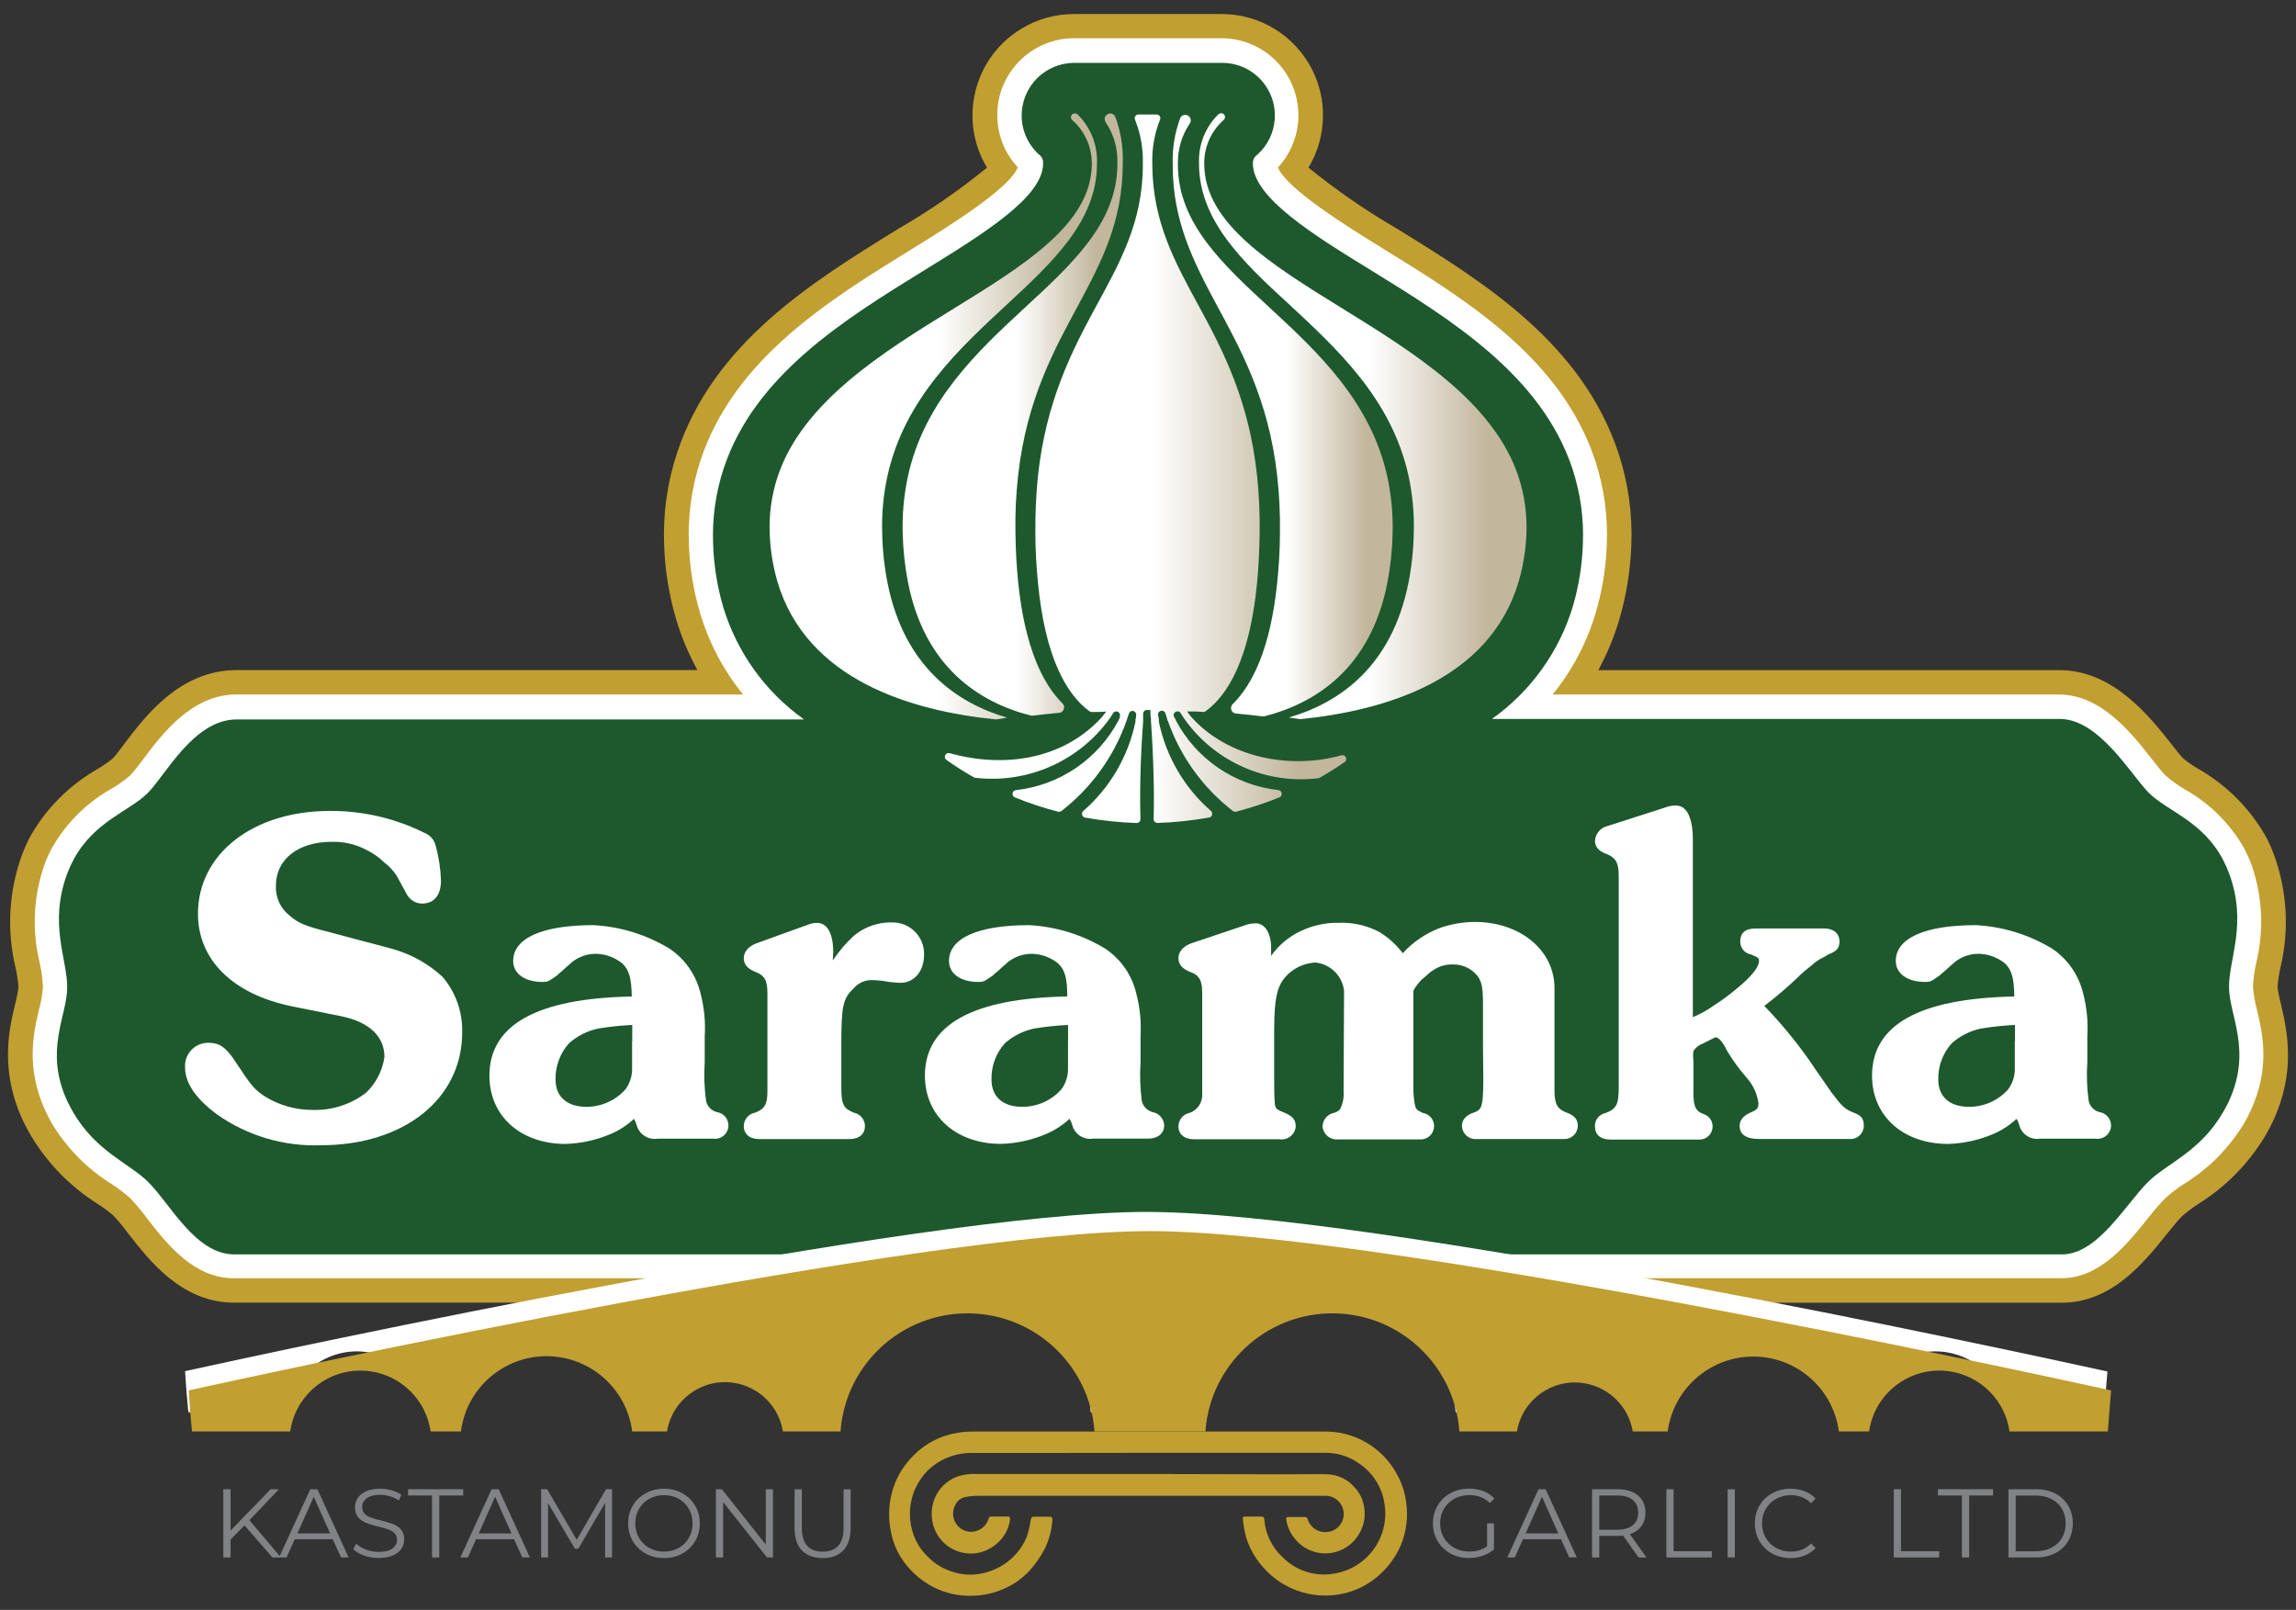 <svg width="435" height="305" xmlns="http://www.w3.org/2000/svg" xml:space="preserve" version="1.1">
 <rect width="100%" height="100%" fill="#333333" stroke="none"/>
 <defs>
  <linearGradient y2="0.5" x2="0.999" y1="0.5" x1="0" id="SVGID_1_">
   <stop stop-color="#FFFFFF" offset="0.52"/>
   <stop stop-color="#C2B69C" offset="0.88"/>
  </linearGradient>
  <linearGradient y2="0.5" x2="0.998" y1="0.5" x1="-0.002" id="SVGID_2_">
   <stop stop-color="#FFFFFF" offset="0.52"/>
   <stop stop-color="#C2B69C" offset="0.88"/>
  </linearGradient>
  <linearGradient y2="0.5" x2="1" y1="0.5" x1="0" id="SVGID_3_">
   <stop stop-color="#FFFFFF" offset="0.52"/>
   <stop stop-color="#C2B69C" offset="0.88"/>
  </linearGradient>
  <linearGradient y2="0.5" x2="1" y1="0.5" x1="0" id="SVGID_4_">
   <stop stop-color="#FFFFFF" offset="0.52"/>
   <stop stop-color="#C2B69C" offset="0.88"/>
  </linearGradient>
  <linearGradient y2="0.5" x2="1" y1="0.5" x1="-0" id="SVGID_5_">
   <stop stop-color="#FFFFFF" offset="0.52"/>
   <stop stop-color="#C2B69C" offset="0.88"/>
  </linearGradient>
 </defs>
 <g>
  <title>Layer 1</title>
  <g id="svg_1">
   <line id="svg_2" fill="none" y2="122.543" x2="217.405" y1="122.543" x1="217.625" class="st0"/>
   <path id="svg_3" fill="#06A64F" d="m219.195,122.583l-3.36,0" class="st1"/>
   <path id="svg_4" fill="#06A64F" d="m217.645,122.523l-0.26,0" class="st1"/>
   <path id="svg_5" fill="#C19F31" d="m44.365,246.793c-9.89,0 -16,-7.88 -20.06,-13.09c-0.87,-1.18 -1.8,-2.3 -2.79,-3.38c-0.92,-0.79 -1.9,-1.52 -2.92,-2.18c-5.19,-3.25 -9.54,-7.67 -12.7,-12.92c-0.61,-1.05 -1.11,-1.98 -1.55,-2.93c-4.43,-9.56 -2.64,-17.2 -1.46,-22.15c0.28,-1.04 0.48,-2.1 0.61,-3.17c-0.09,-1.21 -0.27,-2.41 -0.54,-3.6c-1.69,-7 -1.3,-14.35 1.11,-21.14c0.46,-1.27 1,-2.5 1.62,-3.69c3.05,-5.4 7.52,-9.87 12.92,-12.92c0.98,-0.59 1.92,-1.25 2.81,-1.98c0.39,-0.39 1.33,-1.64 2.01,-2.55c3.99,-5.3 10.63,-14.14 21.38,-14.14l87.33,0c-1.69,-3.06 -3.04,-6.3 -4.04,-9.65c-1.34,-4.56 -2.11,-9.28 -2.27,-14.03c-0.23,-5.89 0.58,-11.77 2.42,-17.37c6.9,-20.93 25.55,-32.43 41.99,-42.58c5.89,-3.4 11.49,-7.26 16.76,-11.56c-5.46,-9.09 -2.53,-20.88 6.56,-26.35c2.99,-1.8 6.4,-2.75 9.89,-2.75l28.02,0c10.6,0 19.2,8.6 19.19,19.2c0,3.48 -0.95,6.9 -2.75,9.89c5.27,4.29 10.87,8.15 16.74,11.56c16.47,10.15 35.07,21.65 42.01,42.58c1.83,5.6 2.65,11.48 2.42,17.37c-0.17,4.76 -0.93,9.48 -2.27,14.05c-0.98,3.35 -2.32,6.59 -3.99,9.65l87.38,0c10.17,0 17.09,8.8 21.25,14.07c0.76,0.98 1.7,2.18 2.14,2.62c0.88,0.72 1.82,1.38 2.81,1.96c5.4,3.06 9.86,7.52 12.92,12.92c0.62,1.19 1.16,2.43 1.62,3.69c2.41,6.79 2.79,14.13 1.11,21.14c-0.27,1.18 -0.45,2.39 -0.54,3.6c0.13,1.06 0.33,2.11 0.61,3.14c1.18,5.08 2.97,12.72 -1.46,22.28c-0.44,0.96 -0.94,1.85 -1.55,2.93c-3.16,5.22 -7.51,9.62 -12.7,12.83c-1.02,0.67 -1.99,1.4 -2.92,2.2c-0.74,0.72 -1.85,2.09 -2.92,3.41c-4.43,5.54 -10.52,13.05 -19.94,13.05l-346.26,-0.01z" class="st2"/>
   <path id="svg_6" fill="#FFFFFF" d="m44.315,242.173c-7.64,0 -12.72,-6.53 -16.43,-11.32c-0.99,-1.35 -2.06,-2.63 -3.21,-3.84c-1.1,-0.98 -2.27,-1.88 -3.51,-2.68c-4.59,-2.85 -8.45,-6.75 -11.26,-11.37c-0.49,-0.83 -0.93,-1.68 -1.33,-2.55c-3.69,-8.12 -2.27,-14.56 -1.16,-19.25c0.38,-1.38 0.62,-2.8 0.72,-4.23c-0.08,-1.49 -0.27,-2.97 -0.59,-4.43c-1.54,-6.19 -1.23,-12.7 0.89,-18.72c0.39,-1.06 0.85,-2.09 1.38,-3.08c2.64,-4.68 6.5,-8.55 11.17,-11.2c1.31,-0.74 2.55,-1.62 3.69,-2.6c0.87,-0.97 1.68,-1.99 2.44,-3.05c3.69,-4.89 9.23,-12.28 17.68,-12.28l95.99,0c-3.74,-4.6 -6.53,-9.9 -8.2,-15.6c-1.23,-4.2 -1.93,-8.54 -2.07,-12.92c-0.22,-5.34 0.52,-10.68 2.18,-15.76c6.37,-19.33 24.26,-30.36 40.04,-40.09c6.59,-4.08 18.46,-11.39 20.1,-15.49c-5.47,-5.89 -5.14,-15.11 0.76,-20.58c2.7,-2.51 6.25,-3.9 9.93,-3.89l27.89,0c8.05,0 14.58,6.54 14.58,14.59c0,3.67 -1.38,7.2 -3.87,9.89c1.64,4.1 13.49,11.43 20.06,15.47c15.8,9.75 33.69,20.78 40.06,40.11c1.66,5.08 2.4,10.42 2.18,15.76c-0.14,4.38 -0.83,8.72 -2.07,12.92c-1.66,5.7 -4.45,11 -8.2,15.6l95.99,0c7.94,0 13.77,7.38 17.61,12.31c0.98,1.22 1.85,2.38 2.51,3.01c1.11,0.98 2.31,1.85 3.58,2.6c4.73,2.63 8.65,6.51 11.33,11.2c0.52,1 0.99,2.03 1.38,3.08c2.12,6.02 2.42,12.53 0.89,18.72c-0.32,1.46 -0.52,2.94 -0.59,4.43c0.1,1.43 0.34,2.85 0.72,4.23c1.11,4.69 2.6,11.08 -1.16,19.25c-0.4,0.87 -0.84,1.72 -1.33,2.55c-2.83,4.63 -6.72,8.53 -11.35,11.37c-1.24,0.8 -2.41,1.69 -3.51,2.68c-1.16,1.21 -2.26,2.49 -3.29,3.82c-4.08,5.06 -9.14,11.33 -16.35,11.33l-346.27,0.01z" class="st3"/>
   <path id="svg_7" fill="#1D592D" d="m422.305,186.943c0,-5.39 3.53,-12.02 0,-21.54c-0.33,-0.87 -0.71,-1.71 -1.14,-2.53c-3.88,-7.38 -10.65,-9.23 -14.08,-12.7c-3.43,-3.47 -9.4,-13.97 -16.87,-13.97l-107.55,0c7.38,-5.24 12.8,-12.81 15.38,-21.49c1.1,-3.83 1.72,-7.78 1.85,-11.76c0.19,-4.77 -0.48,-9.54 -1.96,-14.08c-5.85,-17.72 -22.98,-28.3 -38.1,-37.62c-11.08,-6.79 -22.37,-13.81 -22.46,-20.19l0,-0.2c0,-0.62 0.31,-1.21 0.83,-1.55c4.11,-3.66 4.47,-9.97 0.8,-14.07c-1.91,-2.14 -4.65,-3.36 -7.52,-3.33l-27.97,0c-5.51,0.01 -9.96,4.48 -9.95,9.99c0,2.79 1.18,5.45 3.23,7.33c0.52,0.34 0.83,0.93 0.83,1.55l0,0.2c0,6.39 -11.46,13.4 -22.46,20.19c-15.12,9.32 -32.28,19.9 -38.1,37.71c-1.49,4.56 -2.15,9.35 -1.96,14.14c0.13,3.98 0.75,7.93 1.85,11.76c2.57,8.69 7.99,16.27 15.38,21.52l-107.51,0c-8.12,0 -13.42,10.54 -16.87,13.97c-3.45,3.43 -10.21,5.37 -14.08,12.7c-0.43,0.82 -0.81,1.66 -1.14,2.53c-3.53,9.52 0,16.15 0,21.54s-4.43,11.96 0,21.54c0.37,0.78 0.76,1.48 1.14,2.16c4.3,7.38 10.56,9.64 14.08,13.07c4.26,4.15 9.03,13.84 16.43,13.84l346.27,0c6.85,0 12.16,-9.69 16.43,-13.84c3.53,-3.43 9.78,-5.67 14.08,-13.07c0.39,-0.68 0.78,-1.38 1.14,-2.16c4.43,-9.68 0,-16.25 0,-21.64z" class="st4"/>
   <g id="svg_8">
    <path id="svg_9" fill="url(#SVGID_1_)" d="m225.865,136.013l-0.35,-0.42c-0.24,-0.3 -0.41,-0.54 -0.61,-0.81c1,0 2.09,0 3.06,0.11c0.17,0.01 0.33,-0.05 0.46,-0.15c4.23,-3.1 8.36,-9.93 9.75,-24.4c0.28,-2.88 0.42,-6.04 0.48,-9.34c0.05,-3.6 -0.11,-7.2 -0.48,-10.78c-1.51,-14.31 -6.46,-23.79 -10.96,-32.08c-4.5,-8.29 -8.84,-15.97 -8.9,-26.93l0,-0.33c-0.08,-2.8 0.42,-5.59 1.46,-8.2c0.16,-0.35 0.01,-0.77 -0.34,-0.93c-0.1,-0.05 -0.21,-0.07 -0.32,-0.06l-3.4,0c-0.39,-0.02 -0.71,0.29 -0.73,0.67c0,0.11 0.02,0.22 0.06,0.32c1.04,2.6 1.54,5.39 1.48,8.2l0,0.33c0,10.96 -4.45,18.68 -8.92,26.93c-4.47,8.25 -9.43,17.81 -10.96,32.08c-0.36,3.58 -0.52,7.18 -0.48,10.78c0,3.3 0.2,6.46 0.48,9.34c1.38,14.47 5.54,21.3 9.75,24.4c0.13,0.1 0.29,0.15 0.46,0.15c0.89,0 1.85,0 2.73,-0.09l-0.61,0.79l-0.35,0.42c-7.38,7.99 -18.57,9.51 -28.69,6.68c-0.38,-0.11 -0.78,0.1 -0.9,0.48c-0.09,0.29 0.02,0.61 0.27,0.79c1.67,1.19 3.4,2.29 5.19,3.3c0.09,0.06 0.19,0.09 0.3,0.09c9.83,1.15 19.51,-3.09 25.34,-11.08l0.3,-0.42l0.44,-0.72c0.12,-0.21 0.33,-0.34 0.57,-0.35l0,0c0.41,-0.01 0.75,0.31 0.76,0.71c0,0.11 -0.02,0.22 -0.06,0.32l0,0.18l-0.22,0.46c-3.88,7.37 -11.16,12.32 -19.44,13.24c-0.4,0.04 -0.69,0.39 -0.65,0.78c0.02,0.27 0.2,0.5 0.45,0.6c2.66,1.08 5.38,1.98 8.16,2.7c0.21,0.05 0.43,0.02 0.61,-0.09c5.67,-4.38 9.96,-10.3 12.35,-17.06l0.15,-0.46c0.13,-0.35 0.22,-0.66 0.33,-0.98c0.09,-0.29 0.35,-0.49 0.65,-0.5l0,0c0.4,0 0.72,0.31 0.73,0.71c0,0.04 0,0.08 -0.01,0.12c0,0.24 0,0.48 -0.13,0.76l0,0.46c-1.36,6.55 -4.82,12.49 -9.86,16.89c-0.31,0.25 -0.37,0.7 -0.12,1.01c0.11,0.14 0.26,0.23 0.43,0.26c3.23,0.58 6.49,0.92 9.76,1.03c0.41,0 0.74,-0.33 0.74,-0.74c0,-0.01 0,-0.01 0,-0.02c-0.17,-4.8 0,-11.85 0.5,-18.46l0,-0.46c0,-0.39 0,-0.72 0,-1.07c0.02,-0.37 0.33,-0.67 0.7,-0.66l0.68,0c0,0.55 0,1.09 0.11,1.72l0,0.46c0.46,6.53 0.66,13.59 0.5,18.46c-0.01,0.41 0.31,0.75 0.72,0.76c0.01,0 0.02,0 0.04,0c3.27,-0.11 6.53,-0.46 9.75,-1.03c0.39,-0.07 0.65,-0.45 0.58,-0.84c-0.03,-0.17 -0.13,-0.33 -0.26,-0.43c-5.04,-4.4 -8.49,-10.34 -9.84,-16.89l0,-0.46c0,-0.28 -0.11,-0.52 -0.15,-0.76c-0.07,-0.39 0.19,-0.77 0.58,-0.84c0.05,-0.01 0.11,-0.01 0.16,-0.01l0,0c0.3,0.01 0.57,0.21 0.66,0.5c0.09,0.33 0.2,0.65 0.31,1c0.11,0.35 0,0.28 0.17,0.46c2.37,6.76 6.66,12.68 12.33,17.06c0.18,0.11 0.4,0.14 0.61,0.09c2.77,-0.72 5.5,-1.62 8.16,-2.7c0.37,-0.15 0.55,-0.57 0.4,-0.93c-0.1,-0.25 -0.32,-0.42 -0.59,-0.45c-8.28,-0.91 -15.56,-5.87 -19.44,-13.24c0,-0.18 -0.15,-0.28 -0.22,-0.46l-0.11,-0.2c-0.16,-0.36 0,-0.79 0.36,-0.95c0.11,-0.05 0.22,-0.07 0.34,-0.06l0,0c0.24,0 0.46,0.14 0.57,0.35c0.15,0.22 0.28,0.46 0.46,0.72l0.28,0.42c5.77,8.09 15.5,12.38 25.36,11.17c0.1,-0.02 0.19,-0.06 0.28,-0.11c1.59,-0.91 3.14,-1.89 4.65,-2.93c0.34,-0.21 0.43,-0.66 0.22,-0.99c-0.18,-0.28 -0.52,-0.4 -0.83,-0.3c-9.79,2.72 -21.4,0.41 -28.25,-7.09z" class="st5"/>
    <path id="svg_10" fill="url(#SVGID_2_)" d="m190.795,135.963c-9.52,-2.79 -19.44,-9.6 -22.63,-25.45c-0.62,-3.13 -0.96,-6.3 -1.02,-9.49c-0.12,-3.68 0.22,-7.37 1.02,-10.96c3.23,-14.51 13.57,-24 22.63,-32.4c8.75,-8.09 16.95,-15.8 17.04,-26.47l0,-0.3c0.12,-3.46 -1.22,-6.81 -3.69,-9.23c-0.13,-0.11 -0.29,-0.17 -0.46,-0.18l0,0c-0.4,-0.03 -0.74,0.26 -0.78,0.66c-0.02,0.24 0.08,0.47 0.26,0.62c2.33,2.06 3.68,5.03 3.69,8.14l0,0.33c-0.15,11.19 -12.79,18.99 -26.19,27.25c-13.4,8.25 -28.69,17.7 -33.36,31.9c-1.12,3.43 -1.62,7.03 -1.48,10.63c0.11,3.13 0.6,6.23 1.48,9.23c5.54,18.59 25.36,24.44 41.33,26.05l0.18,0l1.98,-0.33z" class="st6"/>
    <path id="svg_11" fill="url(#SVGID_3_)" d="m230.535,57.823c4.52,8.4 9.8,17.83 11.44,32.28c0.41,3.62 0.58,7.27 0.52,10.91c0,3.34 -0.22,6.52 -0.52,9.43c-1.27,12.35 -4.65,19.2 -8.38,22.91c-0.44,0.38 -0.49,1.05 -0.11,1.48c0.19,0.22 0.46,0.35 0.75,0.36c1.7,0.15 3.32,0.33 4.91,0.52c0.13,0.03 0.26,0.03 0.39,0c9.65,-2.46 20.14,-9.01 23.33,-25.36c0.58,-3.04 0.91,-6.13 0.98,-9.23c0.1,-3.59 -0.23,-7.18 -0.98,-10.69c-3.08,-14.27 -13.2,-23.72 -22.15,-31.99s-17.46,-16.02 -17.55,-27.1l0,-0.33c-0.05,-2.71 0.74,-5.37 2.25,-7.62c0.33,-0.47 0.21,-1.11 -0.26,-1.44c-0.18,-0.13 -0.41,-0.19 -0.63,-0.19l0,0c-0.41,0 -0.77,0.25 -0.92,0.63c-1.03,2.76 -1.51,5.69 -1.42,8.64l0,0.31c-0.01,10.62 4,18.36 8.35,26.48z" class="st7"/>
    <path id="svg_12" fill="url(#SVGID_4_)" d="m211.705,31.203c-0.09,11.08 -8.6,18.83 -17.55,27.1c-8.95,8.27 -19.07,17.72 -22.15,31.99c-0.75,3.51 -1.08,7.1 -0.98,10.69c0.07,3.1 0.4,6.19 0.98,9.23c3.19,16.35 13.68,22.91 23.33,25.36c0.13,0.03 0.26,0.03 0.39,0c1.57,-0.18 3.19,-0.37 4.87,-0.52c0.58,-0.02 1.03,-0.51 1.01,-1.09c-0.01,-0.29 -0.14,-0.56 -0.36,-0.75c-3.69,-3.69 -7.07,-10.56 -8.34,-22.89c-0.3,-2.92 -0.48,-6.09 -0.52,-9.43c-0.07,-3.64 0.11,-7.29 0.52,-10.91c1.64,-14.45 6.92,-23.89 11.44,-32.28c4.52,-8.4 8.32,-15.86 8.38,-26.62l0,-0.31c0.09,-2.94 -0.4,-5.88 -1.42,-8.64c-0.15,-0.38 -0.52,-0.63 -0.92,-0.63l0,0c-0.58,-0.02 -1.07,0.44 -1.09,1.02c-0.01,0.22 0.06,0.44 0.18,0.63c1.51,2.25 2.29,4.9 2.23,7.61l0,0.44z" class="st8"/>
    <path id="svg_13" fill="url(#SVGID_5_)" d="m287.705,90.353c-4.67,-14.19 -19.92,-23.59 -33.36,-31.9s-26.05,-16.06 -26.19,-27.25l0,-0.33c0,-3.12 1.35,-6.09 3.69,-8.16c0.3,-0.26 0.32,-0.72 0.06,-1.02c-0.15,-0.17 -0.37,-0.26 -0.59,-0.24l0,0c-0.17,0.01 -0.33,0.08 -0.46,0.18c-2.47,2.42 -3.82,5.77 -3.69,9.23l0,0.3c0.09,10.67 8.29,18.46 17.04,26.47c9.06,8.42 19.4,17.89 22.63,32.4c0.79,3.6 1.13,7.28 1.02,10.96c-0.06,3.19 -0.4,6.36 -1.02,9.49c-3.19,15.86 -13.11,22.67 -22.63,25.45l2.01,0.31l0.18,0c15.97,-1.61 35.79,-7.38 41.33,-26.05c0.87,-3 1.37,-6.1 1.48,-9.23c0.13,-3.59 -0.38,-7.19 -1.5,-10.61z" class="st9"/>
   </g>
   <g id="svg_14">
    <path id="svg_15" fill="#FFFFFF" d="m74.225,179.743c3.6,0.98 6.91,2.82 9.65,5.35c2.47,2.93 3.79,6.67 3.69,10.5c0,12.55 -10.95,21.38 -26.8,21.38c-7.02,0.25 -13.92,-1.8 -19.66,-5.85c-3.82,-2.81 -6.04,-5.85 -6.04,-8.82c-0.19,-2.42 1.61,-4.54 4.03,-4.73c0.16,-0.01 0.32,-0.02 0.48,-0.01c1.96,0 3.21,0.85 4.84,3.3c3.21,4.84 3.69,5.54 5.93,6.96c2.68,1.62 5.76,2.47 8.9,2.46c3.65,0.11 7.22,-1.04 10.12,-3.27c1.88,-1.8 3.11,-4.19 3.47,-6.77c0,-3.82 -2.79,-6.61 -8.21,-7.72l-9.23,-1.85c-11.28,-2.29 -17.89,-8.82 -17.89,-17.55c0,-11.35 10.43,-19.49 25.01,-19.49c6.2,-0.03 12.33,1.39 17.89,4.15c1.05,0.4 1.85,1.29 2.12,2.38c0.61,2.18 0.95,4.42 1.02,6.68c0,2.71 -1.27,4.34 -3.56,4.34c-1.26,0 -2.41,-0.72 -2.97,-1.85l-1.85,-3.4c-0.64,-0.98 -1.44,-1.85 -2.38,-2.55c-0.94,-0.93 -2.03,-1.7 -3.21,-2.29c-2.06,-1.11 -4.37,-1.66 -6.7,-1.61c-6.37,0 -10.6,3.3 -10.6,8.31c-0.11,2.21 0.87,4.34 2.62,5.69c1.61,1.44 3.23,2.03 6.87,2.95l12.46,3.31z" class="st3"/>
    <path id="svg_16" fill="#FFFFFF" d="m117.935,182.553c-1.4,-1.14 -3.13,-1.79 -4.93,-1.85c-1.66,-0.03 -3.27,0.51 -4.58,1.53l-1.44,1.27c-0.59,0.59 -0.92,0.76 -1.51,1.35c-1.62,1.11 -1.7,1.18 -2.71,1.18c-3.4,0 -5.54,-1.61 -5.54,-3.97c0,-4.34 5.54,-6.79 15.19,-6.79c5.13,0.27 10.11,1.81 14.49,4.49c2.96,2.01 5.05,5.07 5.85,8.57c0.67,2.6 0.93,5.29 0.76,7.97l0,4.91c-0.17,2.46 -0.08,4.94 0.26,7.38c0.24,1.06 1.07,1.88 2.12,2.12c1.38,0.23 2.31,1.54 2.08,2.93c-0.23,1.38 -1.54,2.31 -2.93,2.08l0,0l-10.43,0c-1.79,0.3 -3.51,-0.8 -3.99,-2.55c-0.11,-0.42 -0.29,-0.83 -0.52,-1.2c-1.31,1.23 -2.83,2.21 -4.49,2.9c-2.68,1.14 -5.56,1.76 -8.47,1.85c-8.49,0 -14.42,-5.26 -14.42,-12.92c0,-9.66 8.99,-14.66 26.97,-15.01c-0.06,-3.44 -0.48,-4.97 -1.76,-6.24zm1.85,14.77l0,-3.14c-2.16,0.1 -4.31,0.33 -6.44,0.68c-2.06,0.43 -3.97,1.39 -5.54,2.79c-1.69,1.88 -2.6,4.34 -2.55,6.87c0,3.3 2.22,5.17 5.85,5.17c2.82,0 5.51,-1.2 7.38,-3.3c0.87,-1.17 1.32,-2.6 1.27,-4.06l0,-5l0.03,-0.01z" class="st3"/>
    <path id="svg_17" fill="#FFFFFF" d="m157.775,181.963c1.14,-1.71 2.47,-3.28 3.99,-4.67c2.06,-1.73 4.69,-2.63 7.38,-2.53c3.27,0 5.93,2.65 5.93,5.92c0,0.06 0,0.11 0,0.17c0,3.14 -1.85,5.35 -4.49,5.35c-0.59,0 -1.18,-0.09 -2.22,-0.18c-0.95,-0.19 -1.91,-0.3 -2.88,-0.33c-1.45,-0.12 -2.87,0.48 -3.8,1.61c-1.96,1.85 -2.29,3.3 -2.29,10.52l0,4.65l0,3.49c0,3.3 0.42,4.06 2.38,4.84c1.21,0.24 2.09,1.29 2.1,2.53c0,1.44 -1.02,2.47 -2.95,2.47l-17.06,0c-1.94,0 -2.95,-1.03 -2.95,-2.47c0.01,-1.24 0.9,-2.3 2.12,-2.53c1.85,-0.68 2.36,-1.62 2.36,-4.08l0,-18.57c0,-2.46 -0.59,-3.4 -2.36,-4.06c-1.46,-0.59 -2.12,-1.44 -2.12,-2.55s0.76,-2.2 2.36,-2.81l9.84,-3.56c0.54,-0.22 1.12,-0.33 1.7,-0.33c1.96,0 3.05,2.12 3.05,5.54l-0.09,1.58z" class="st3"/>
    <path id="svg_18" fill="#FFFFFF" d="m200.505,182.553c-1.39,-1.14 -3.11,-1.79 -4.91,-1.85c-1.66,-0.03 -3.27,0.51 -4.58,1.53l-1.44,1.27c-0.59,0.59 -0.94,0.76 -1.53,1.35c-1.61,1.11 -1.7,1.18 -2.71,1.18c-3.4,0 -5.54,-1.61 -5.54,-3.97c0,-4.34 5.54,-6.79 15.17,-6.79c5.13,0.27 10.11,1.81 14.49,4.49c2.97,2.01 5.06,5.07 5.85,8.57c0.68,2.6 0.94,5.29 0.78,7.97l0,4.91c-0.16,2.46 -0.08,4.94 0.24,7.38c0.25,1.05 1.07,1.87 2.12,2.12c1.21,0.24 2.09,1.29 2.12,2.53c0,1.44 -1.18,2.47 -2.97,2.47l-10.47,0c-1.78,0.31 -3.51,-0.8 -3.97,-2.55c-0.11,-0.42 -0.29,-0.83 -0.52,-1.2c-1.32,1.22 -2.83,2.2 -4.49,2.9c-2.69,1.14 -5.57,1.77 -8.49,1.85c-8.47,0 -14.42,-5.26 -14.42,-12.92c0,-9.66 8.99,-14.66 26.97,-15.01c0,-3.43 -0.42,-4.96 -1.7,-6.23zm1.85,14.77l0,-3.14c-2.16,0.1 -4.31,0.33 -6.44,0.68c-2.06,0.44 -3.96,1.4 -5.54,2.79c-1.68,1.88 -2.59,4.34 -2.53,6.87c0,3.3 2.2,5.17 5.85,5.17c2.82,0 5.5,-1.2 7.38,-3.3c0.87,-1.17 1.32,-2.6 1.27,-4.06l0,-5.01l0.01,0z" class="st3"/>
    <path id="svg_19" fill="#FFFFFF" d="m280.965,197.393l0,-7.38c0,-3.49 -0.35,-4.67 -1.85,-5.94c-1.09,-0.91 -2.48,-1.39 -3.89,-1.35c-1.32,-0.04 -2.61,0.34 -3.69,1.09c-0.78,0.42 -1.37,1.2 -2.29,1.85c-0.94,1.11 -1.46,1.85 -1.46,2.12l0,18.99c0.02,0.66 0.09,1.31 0.18,1.96c0.24,1.44 0.33,1.51 1.61,2.12c1.24,0.19 2.16,1.27 2.12,2.53c-0.02,1.4 -1.17,2.51 -2.57,2.49c-0.08,0 -0.16,-0.01 -0.24,-0.01l-15.34,0c-1.47,0.17 -2.79,-0.89 -2.96,-2.36c0,-0.04 -0.01,-0.08 -0.01,-0.12c0.03,-1.24 0.91,-2.29 2.12,-2.53c0.45,-0.12 0.86,-0.35 1.18,-0.68c0.54,-1.05 0.77,-2.22 0.68,-3.4l0.09,-19.07c-0.33,-2.84 -2.59,-5.06 -5.43,-5.35c-1.66,0.09 -3.26,0.68 -4.58,1.7c-2.55,2.03 -3.23,4.25 -3.23,11.44l0,8.73c0,1.62 0,3.06 0.09,4.5c0.09,1.44 0.33,1.44 1.94,2.12c1.61,0.68 2.05,1.44 2.05,2.53c-0.08,1.46 -1.32,2.57 -2.78,2.49c-0.06,0 -0.13,-0.01 -0.19,-0.02l-16.28,0c-1.96,0 -2.97,-1.03 -2.97,-2.47c0.03,-1.24 0.91,-2.29 2.12,-2.53c1.54,-0.54 2.52,-2.06 2.38,-3.69l0,-19.17c0,-2.29 -0.61,-3.3 -2.38,-3.89c-1.44,-0.59 -2.12,-1.44 -2.12,-2.55c0,-1.11 0.76,-2.2 2.38,-2.81l10.6,-3.56c0.55,-0.16 1.12,-0.24 1.7,-0.24c1.61,0 2.79,1.7 2.88,4.32l0,1.85c1.44,-2.06 3.4,-3.7 5.69,-4.74c2.22,-1.06 4.66,-1.58 7.13,-1.53c2.65,-0.11 5.27,0.48 7.62,1.7c1.75,1.05 3.28,2.43 4.5,4.06c1.96,-2.15 4.4,-3.8 7.13,-4.82c2.1,-0.72 4.3,-1.09 6.52,-1.11c8.56,0 15.1,5.33 15.1,12.55l0,19.49c0,2.46 0.59,3.47 2.29,4.08c1.7,0.61 2.12,1.44 2.12,2.53c-0.02,1.4 -1.17,2.51 -2.57,2.49c-0.08,0 -0.16,-0.01 -0.24,-0.01l-16.26,0c-1.42,0.16 -2.7,-0.85 -2.86,-2.27c-0.01,-0.07 -0.01,-0.14 -0.02,-0.2c0,-1.18 0.76,-2.03 2.2,-2.53c1.44,-0.5 1.85,-0.85 1.85,-6.11l-0.06,-7.29z" class="st3"/>
    <path id="svg_20" fill="#FFFFFF" d="m344.045,202.723l2.88,4.15c1.96,2.64 2.62,3.3 4.25,3.91c1.62,0.61 1.94,1.26 1.94,2.53c-0.01,1.39 -1.15,2.5 -2.53,2.49c-0.09,0 -0.17,-0.01 -0.26,-0.02l-17.04,0c-2.47,0 -3.69,-0.85 -3.69,-2.47c0,-1.09 0.68,-1.94 2.05,-2.53c1.37,-0.59 1.51,-0.85 1.51,-1.85c-0.27,-1.8 -1.07,-3.47 -2.29,-4.82c-1.38,-1.58 -2.62,-3.29 -3.69,-5.09c-0.76,-1.61 -1.7,-2.71 -2.29,-2.46l-2.2,1.11c-0.76,0.26 -1.41,0.76 -1.85,1.44c-0.08,0.61 -0.08,1.23 0,1.85l0,5.85c0,2.46 0.26,3.47 1.51,4.08l0.61,0.24c0.93,0.38 1.53,1.29 1.51,2.29c0,1.38 -1.12,2.49 -2.5,2.48c-0.07,0 -0.14,0 -0.21,-0.01l-16.61,0c-1.96,0 -2.97,-0.94 -2.97,-2.55c-0.02,-1.18 0.8,-2.21 1.96,-2.46c2.12,-0.78 2.55,-1.62 2.55,-4.93l0,-40.04c0,-2.46 -0.59,-3.47 -2.38,-4.15c-1.44,-0.52 -2.12,-1.37 -2.12,-2.46c0.08,-1.36 1.05,-2.51 2.38,-2.81l11.08,-3.56c0.59,-0.23 1.21,-0.34 1.85,-0.33c2.12,0 3.23,2.36 3.23,6.52l0,33.58c1.4,-0.58 2.73,-1.32 3.97,-2.2c1.6,-1.03 3.13,-2.16 4.58,-3.4c2.38,-1.96 3.99,-3.82 3.99,-5.08c0,-0.61 -0.24,-0.61 -1.51,-1.2c-1.2,-0.19 -2.07,-1.24 -2.05,-2.46c0,-1.61 0.94,-2.46 2.9,-2.46l13,0c1.7,0 2.9,0.85 2.9,2.46c0,1.27 -0.52,1.85 -2.12,2.46c-0.43,0.29 -0.89,0.55 -1.37,0.78c-0.68,0.36 -1.3,0.81 -1.85,1.35c-0.93,0.7 -1.81,1.46 -2.64,2.29c-1.99,1.89 -4.08,3.67 -6.26,5.33c3.62,3.75 6.91,7.81 9.78,12.15z" class="st3"/>
    <path id="svg_21" fill="#FFFFFF" d="m379.905,182.553c-1.4,-1.14 -3.13,-1.79 -4.93,-1.85c-1.66,-0.03 -3.27,0.51 -4.58,1.53l-1.44,1.27c-0.59,0.59 -0.92,0.76 -1.53,1.35c-1.61,1.11 -1.68,1.18 -2.71,1.18c-3.38,0 -5.54,-1.61 -5.54,-3.97c0,-4.34 5.54,-6.79 15.17,-6.79c5.13,0.27 10.12,1.81 14.51,4.49c2.96,2.01 5.05,5.07 5.85,8.57c0.67,2.6 0.92,5.29 0.76,7.97l0,4.91c-0.17,2.46 -0.08,4.94 0.26,7.38c0.24,1.06 1.07,1.88 2.12,2.12c1.38,0.23 2.31,1.54 2.08,2.93c-0.23,1.38 -1.54,2.31 -2.93,2.08l-10.43,0c-1.79,0.31 -3.52,-0.79 -3.99,-2.55c-0.11,-0.42 -0.29,-0.83 -0.52,-1.2c-1.31,1.22 -2.83,2.2 -4.49,2.9c-2.68,1.14 -5.56,1.76 -8.47,1.85c-8.49,0 -14.42,-5.26 -14.42,-12.92c0,-9.66 8.98,-14.66 26.95,-15.01c-0.04,-3.44 -0.46,-4.97 -1.72,-6.24zm1.85,14.77l0,-3.14c-2.16,0.1 -4.31,0.33 -6.44,0.68c-2.06,0.43 -3.97,1.39 -5.54,2.79c-1.69,1.88 -2.6,4.34 -2.55,6.87c0,3.3 2.2,5.17 5.85,5.17c2.82,0 5.51,-1.2 7.38,-3.3c0.87,-1.17 1.32,-2.6 1.27,-4.06l0,-5l0.03,-0.01z" class="st3"/>
   </g>
   <path id="svg_22" fill="#C19F31" d="m217.155,275.243l34.04,0c2.3,-0.01 4.54,0.73 6.39,2.09c2.58,1.76 4.3,4.53 4.73,7.62c0.99,6.28 -3.3,12.18 -9.58,13.18c-0.05,0.01 -0.1,0.02 -0.15,0.02c-3.53,0.58 -7.12,-0.61 -9.62,-3.17c-2.01,-1.86 -3.24,-4.42 -3.43,-7.16c0,-0.35 -0.18,-0.5 -0.54,-0.5l-3.05,0c-0.3,0 -0.54,0 -0.48,0.46c0.11,1.18 0.32,2.34 0.63,3.49c0.42,1.38 1.04,2.69 1.85,3.89c0.82,1.22 1.79,2.33 2.9,3.3c1.39,1.2 2.99,2.15 4.71,2.81c2.86,1.09 5.98,1.31 8.97,0.63c2.31,-0.51 4.47,-1.57 6.29,-3.08c1.97,-1.62 3.53,-3.67 4.56,-6c1.09,-2.61 1.44,-5.46 1.03,-8.25c-0.21,-1.7 -0.73,-3.36 -1.53,-4.87c-2.69,-5.37 -8.26,-8.69 -14.27,-8.49l-66.18,0c-1.76,-0.02 -3.52,0.24 -5.21,0.76c-2.29,0.72 -4.36,1.99 -6.05,3.69c-1.79,1.72 -3.13,3.85 -3.91,6.2c-0.86,2.62 -1.04,5.42 -0.5,8.12c0.3,1.75 0.93,3.43 1.85,4.95c1.44,2.32 3.45,4.22 5.83,5.54c2.43,1.34 5.18,1.97 7.96,1.85c2.14,-0.06 4.25,-0.57 6.18,-1.5c1.92,-0.88 3.61,-2.18 4.95,-3.8c0.85,-1.02 1.61,-2.12 2.25,-3.29c0.96,-1.82 1.5,-3.82 1.61,-5.87c0,-0.42 -0.17,-0.52 -0.52,-0.52c-0.98,0 -1.98,0 -2.95,0c-0.41,0 -0.55,0.17 -0.63,0.57c-0.15,1.11 -0.4,2.2 -0.76,3.27c-0.9,2.16 -2.44,3.99 -4.41,5.26c-1.35,0.85 -2.86,1.43 -4.43,1.72c-1.8,0.32 -3.65,0.16 -5.37,-0.44c-1.58,-0.49 -3.02,-1.34 -4.21,-2.49c-1.73,-1.53 -2.93,-3.57 -3.41,-5.83c-0.68,-2.9 -0.21,-5.95 1.31,-8.51c0.68,-1.18 1.58,-2.23 2.64,-3.08c2.16,-1.69 4.83,-2.59 7.57,-2.55c5.11,0 10.24,0 15.38,0l17.56,-0.02zm0.36,4.01l-32.82,0c-1.05,-0.03 -2.1,0.11 -3.1,0.42c-1.72,0.57 -3.18,1.76 -4.08,3.34c-0.79,1.38 -1.12,2.96 -0.96,4.54c0.34,4.06 3.91,7.08 7.97,6.75c1.47,-0.12 2.88,-0.69 4.03,-1.61c1.54,-1.16 2.56,-2.9 2.81,-4.82c0,-0.46 -0.09,-0.59 -0.55,-0.57c-0.92,0 -1.85,0 -2.77,0c-0.44,0 -0.66,0 -0.79,0.54c-0.38,1.14 -1.32,2 -2.49,2.27c-1.37,0.33 -2.81,-0.23 -3.6,-1.4c-0.74,-1.1 -0.79,-2.54 -0.13,-3.69c0.32,-0.64 0.89,-1.11 1.57,-1.33c0.74,-0.18 1.51,-0.28 2.27,-0.3c8.97,0 17.96,0 26.93,0l28.94,0c3.41,0 6.83,0 10.24,0c1.89,-0.09 3.5,1.37 3.59,3.27c0.09,1.84 -1.28,3.41 -3.11,3.58c-1.64,0.19 -3.18,-0.8 -3.69,-2.36c-0.05,-0.32 -0.36,-0.54 -0.68,-0.49c-0.01,0 -0.03,0.01 -0.04,0.01c-0.94,0 -1.85,0 -2.84,0c-0.48,0 -0.59,0.11 -0.52,0.57c0.23,1.37 0.83,2.64 1.74,3.69c2.62,3.12 7.28,3.53 10.4,0.91c0.44,-0.37 0.83,-0.78 1.17,-1.24c1.43,-1.84 1.91,-4.25 1.29,-6.5c-0.26,-1.15 -0.84,-2.2 -1.66,-3.05c-1.26,-1.47 -3.07,-2.37 -5,-2.47c-2.34,-0.09 -4.69,0 -7.03,0l-27.09,-0.06z" class="st2"/>
   <g id="svg_23">
    <path id="svg_24" fill="#FFFFFF" d="m399.275,259.833c-18.54,-4.07 -139.27,-30.23 -182.11,-30.23s-163.59,26.1 -182.1,30.17c0.15,2.6 0.35,5.2 0.62,7.78l18.61,0c1.05,-7.34 7.86,-12.44 15.21,-11.39c5.9,0.85 10.54,5.48 11.39,11.39l5.74,0c1.2,-8.95 9.44,-15.24 18.39,-14.04c7.31,0.98 13.06,6.73 14.04,14.04l6.6,0c0.99,-6.06 6.71,-10.18 12.77,-9.19c4.72,0.77 8.42,4.47 9.19,9.19l10.91,0c1.03,-13.29 12.65,-23.23 25.94,-22.19c11.85,0.92 21.27,10.34 22.19,22.19l20.99,0c1.03,-13.29 12.65,-23.23 25.94,-22.19c11.85,0.92 21.27,10.34 22.19,22.19l10.91,0c0.99,-6.06 6.71,-10.18 12.77,-9.19c4.72,0.77 8.42,4.47 9.19,9.19l6.6,0c1.2,-8.95 9.44,-15.24 18.39,-14.04c7.31,0.98 13.06,6.73 14.04,14.04l5.74,0c1.05,-7.34 7.86,-12.44 15.21,-11.39c5.9,0.85 10.54,5.48 11.39,11.39l18.61,0" class="st3"/>
    <path id="svg_25" fill="#C19F31" d="m399.965,263.413c-18.54,-4.07 -139.36,-30.17 -182.11,-30.17s-163.59,26.1 -182.1,30.17c0.15,2.6 0.35,5.2 0.62,7.78l18.61,0c1.05,-7.34 7.86,-12.44 15.21,-11.39c5.9,0.85 10.54,5.48 11.39,11.39l5.74,0c1.16,-8.96 9.37,-15.28 18.33,-14.12c7.36,0.96 13.16,6.75 14.12,14.12l6.6,0c0.99,-6.06 6.71,-10.18 12.77,-9.19c4.72,0.77 8.42,4.47 9.19,9.19l10.91,0c0.97,-13.29 12.52,-23.27 25.81,-22.31c11.94,0.87 21.44,10.37 22.31,22.31l21.01,0c0.97,-13.29 12.52,-23.27 25.81,-22.31c11.94,0.87 21.44,10.37 22.31,22.31l10.91,0c1.02,-6.06 6.76,-10.14 12.82,-9.12c4.67,0.79 8.34,4.45 9.12,9.12l6.62,0c1.2,-8.95 9.44,-15.24 18.39,-14.04c7.31,0.98 13.06,6.73 14.04,14.04l5.73,0c1.05,-7.34 7.86,-12.44 15.21,-11.39c5.9,0.85 10.54,5.48 11.39,11.39l18.63,0" class="st2"/>
   </g>
   <g id="svg_26">
    <g id="svg_27">
     <path id="svg_28" fill="#808285" d="m46.325,288.993l-2.64,2.68l0,3.4l-1.37,0l0,-12.92l1.37,0l0,7.81l7.59,-7.81l1.57,0l-5.59,5.85l5.98,7.07l-1.62,0l-5.29,-6.08z" class="st10"/>
     <path id="svg_29" fill="#808285" d="m63.045,291.613l-7.2,0l-1.55,3.45l-1.42,0l5.91,-12.92l1.35,0l5.91,12.92l-1.44,0l-1.56,-3.45zm-0.5,-1.1l-3.1,-6.94l-3.1,6.94l6.2,0z" class="st10"/>
     <path id="svg_30" fill="#808285" d="m68.985,294.713c-0.88,-0.31 -1.56,-0.71 -2.04,-1.22l0.54,-1.05c0.47,0.47 1.09,0.85 1.86,1.14c0.78,0.29 1.58,0.43 2.4,0.43c1.16,0 2.02,-0.21 2.6,-0.64c0.58,-0.42 0.87,-0.98 0.87,-1.65c0,-0.52 -0.16,-0.93 -0.47,-1.24c-0.31,-0.31 -0.7,-0.54 -1.15,-0.71c-0.46,-0.17 -1.09,-0.35 -1.9,-0.54c-0.97,-0.25 -1.75,-0.48 -2.33,-0.71c-0.58,-0.23 -1.07,-0.58 -1.49,-1.04c-0.41,-0.47 -0.62,-1.1 -0.62,-1.9c0,-0.65 0.17,-1.25 0.52,-1.78c0.34,-0.53 0.87,-0.96 1.59,-1.28c0.71,-0.32 1.6,-0.48 2.66,-0.48c0.74,0 1.46,0.1 2.17,0.3c0.71,0.2 1.32,0.48 1.84,0.84l-0.46,1.09c-0.54,-0.36 -1.12,-0.63 -1.73,-0.8c-0.62,-0.18 -1.22,-0.27 -1.81,-0.27c-1.13,0 -1.98,0.22 -2.56,0.65c-0.57,0.44 -0.86,1 -0.86,1.69c0,0.52 0.16,0.93 0.47,1.25s0.71,0.56 1.18,0.72s1.11,0.35 1.91,0.54c0.95,0.23 1.71,0.47 2.3,0.69c0.58,0.23 1.08,0.57 1.49,1.03c0.41,0.46 0.61,1.09 0.61,1.87c0,0.65 -0.17,1.25 -0.53,1.78c-0.35,0.54 -0.89,0.96 -1.62,1.27c-0.72,0.31 -1.62,0.47 -2.68,0.47c-0.97,0.01 -1.88,-0.14 -2.76,-0.45z" class="st10"/>
     <path id="svg_31" fill="#808285" d="m81.855,283.323l-4.54,0l0,-1.18l10.45,0l0,1.18l-4.54,0l0,11.74l-1.37,0l0,-11.74z" class="st10"/>
     <path id="svg_32" fill="#808285" d="m97.395,291.613l-7.2,0l-1.55,3.45l-1.42,0l5.91,-12.92l1.35,0l5.91,12.92l-1.44,0l-1.56,-3.45zm-0.49,-1.1l-3.1,-6.94l-3.1,6.94l6.2,0z" class="st10"/>
     <path id="svg_33" fill="#808285" d="m115.955,282.143l0,12.92l-1.31,0l0,-10.34l-5.08,8.69l-0.65,0l-5.08,-8.64l0,10.28l-1.31,0l0,-12.92l1.13,0l5.61,9.58l5.56,-9.58l1.13,0l0,0.01z" class="st10"/>
     <path id="svg_34" fill="#808285" d="m122.325,294.323c-1.04,-0.57 -1.85,-1.36 -2.44,-2.35c-0.58,-1 -0.88,-2.12 -0.88,-3.36c0,-1.24 0.29,-2.36 0.88,-3.36c0.58,-1 1.4,-1.78 2.44,-2.35c1.04,-0.57 2.2,-0.86 3.48,-0.86c1.28,0 2.43,0.28 3.46,0.85c1.03,0.57 1.84,1.35 2.43,2.35c0.59,1 0.89,2.13 0.89,3.37c0,1.24 -0.3,2.37 -0.89,3.37c-0.59,1 -1.4,1.79 -2.43,2.35c-1.03,0.57 -2.18,0.85 -3.46,0.85c-1.28,-0.01 -2.44,-0.29 -3.48,-0.86zm6.25,-1.05c0.82,-0.46 1.47,-1.1 1.94,-1.92c0.47,-0.82 0.7,-1.73 0.7,-2.74s-0.23,-1.92 -0.7,-2.74c-0.47,-0.82 -1.11,-1.46 -1.94,-1.92c-0.83,-0.46 -1.75,-0.69 -2.77,-0.69c-1.02,0 -1.95,0.23 -2.78,0.69c-0.83,0.46 -1.48,1.1 -1.96,1.92c-0.47,0.82 -0.71,1.73 -0.71,2.74s0.24,1.92 0.71,2.74c0.47,0.82 1.13,1.46 1.96,1.92c0.83,0.46 1.76,0.69 2.78,0.69c1.02,0 1.95,-0.23 2.77,-0.69z" class="st10"/>
     <path id="svg_35" fill="#808285" d="m146.445,282.143l0,12.92l-1.13,0l-8.31,-10.48l0,10.48l-1.37,0l0,-12.92l1.13,0l8.32,10.48l0,-10.48l1.36,0z" class="st10"/>
     <path id="svg_36" fill="#808285" d="m151.945,293.743c-0.94,-0.96 -1.4,-2.36 -1.4,-4.19l0,-7.4l1.37,0l0,7.35c0,1.5 0.34,2.62 1.01,3.36c0.68,0.74 1.65,1.11 2.93,1.11c1.29,0 2.28,-0.37 2.95,-1.11c0.68,-0.74 1.02,-1.86 1.02,-3.36l0,-7.35l1.33,0l0,7.4c0,1.84 -0.47,3.23 -1.39,4.19c-0.93,0.96 -2.23,1.44 -3.9,1.44c-1.68,-0.01 -2.99,-0.49 -3.92,-1.44z" class="st10"/>
    </g>
    <g id="svg_37">
     <path id="svg_38" fill="#808285" d="m281.735,288.603l1.31,0l0,4.93c-0.6,0.53 -1.32,0.94 -2.14,1.22c-0.83,0.28 -1.69,0.42 -2.6,0.42c-1.29,0 -2.46,-0.28 -3.49,-0.85c-1.03,-0.57 -1.85,-1.35 -2.44,-2.35c-0.59,-1 -0.89,-2.13 -0.89,-3.37c0,-1.24 0.3,-2.37 0.89,-3.37c0.59,-1 1.4,-1.79 2.44,-2.35c1.03,-0.57 2.2,-0.85 3.51,-0.85c0.98,0 1.89,0.16 2.71,0.47c0.82,0.31 1.52,0.78 2.09,1.39l-0.85,0.87c-1.02,-1.01 -2.32,-1.51 -3.9,-1.51c-1.05,0 -1.99,0.23 -2.83,0.69s-1.5,1.1 -1.98,1.92c-0.48,0.82 -0.72,1.73 -0.72,2.74s0.24,1.92 0.72,2.73c0.48,0.81 1.14,1.45 1.98,1.92c0.84,0.47 1.78,0.7 2.82,0.7c1.33,0 2.46,-0.33 3.38,-1l0,-4.35l-0.01,0z" class="st10"/>
     <path id="svg_39" fill="#808285" d="m295.745,291.613l-7.2,0l-1.55,3.45l-1.42,0l5.91,-12.92l1.35,0l5.91,12.92l-1.44,0l-1.56,-3.45zm-0.5,-1.1l-3.1,-6.94l-3.1,6.94l6.2,0z" class="st10"/>
     <path id="svg_40" fill="#808285" d="m310.445,295.063l-2.95,-4.15c-0.33,0.04 -0.68,0.06 -1.03,0.06l-3.47,0l0,4.1l-1.37,0l0,-12.92l4.84,0c1.65,0 2.94,0.39 3.88,1.18c0.93,0.79 1.4,1.87 1.4,3.25c0,1.01 -0.26,1.86 -0.77,2.56c-0.51,0.7 -1.24,1.2 -2.19,1.5l3.16,4.43l-1.5,0l0,-0.01zm-1.09,-6.1c0.68,-0.57 1.01,-1.36 1.01,-2.38c0,-1.05 -0.34,-1.85 -1.01,-2.41c-0.68,-0.56 -1.65,-0.84 -2.93,-0.84l-3.43,0l0,6.48l3.43,0c1.27,-0.01 2.25,-0.29 2.93,-0.85z" class="st10"/>
     <path id="svg_41" fill="#808285" d="m315.705,282.143l1.37,0l0,11.74l7.24,0l0,1.18l-8.6,0l0,-12.92l-0.01,0z" class="st10"/>
     <path id="svg_42" fill="#808285" d="m327.315,282.143l1.37,0l0,12.92l-1.37,0l0,-12.92z" class="st10"/>
     <path id="svg_43" fill="#808285" d="m335.775,294.333c-1.03,-0.57 -1.83,-1.35 -2.42,-2.35c-0.58,-1 -0.88,-2.13 -0.88,-3.37c0,-1.24 0.29,-2.37 0.88,-3.37c0.58,-1 1.39,-1.79 2.43,-2.35c1.03,-0.57 2.19,-0.85 3.47,-0.85c0.96,0 1.85,0.16 2.66,0.48c0.81,0.32 1.5,0.79 2.07,1.4l-0.87,0.87c-1.01,-1.02 -2.28,-1.53 -3.82,-1.53c-1.02,0 -1.95,0.23 -2.79,0.7c-0.84,0.47 -1.49,1.11 -1.97,1.92c-0.47,0.81 -0.71,1.72 -0.71,2.73s0.24,1.92 0.71,2.73c0.47,0.81 1.13,1.45 1.97,1.92c0.84,0.47 1.76,0.7 2.79,0.7c1.55,0 2.82,-0.52 3.82,-1.55l0.87,0.87c-0.57,0.61 -1.26,1.09 -2.08,1.41c-0.82,0.33 -1.71,0.49 -2.67,0.49c-1.28,-0.01 -2.43,-0.29 -3.46,-0.85z" class="st10"/>
     <path id="svg_44" fill="#808285" d="m358.785,282.143l1.37,0l0,11.74l7.24,0l0,1.18l-8.6,0l0,-12.92l-0.01,0z" class="st10"/>
     <path id="svg_45" fill="#808285" d="m371.705,283.323l-4.54,0l0,-1.18l10.45,0l0,1.18l-4.54,0l0,11.74l-1.37,0l0,-11.74z" class="st10"/>
     <path id="svg_46" fill="#808285" d="m380.525,282.143l5.26,0c1.37,0 2.57,0.27 3.62,0.82c1.05,0.55 1.86,1.31 2.44,2.29c0.58,0.98 0.87,2.1 0.87,3.35s-0.29,2.37 -0.87,3.35c-0.58,0.98 -1.39,1.74 -2.44,2.29c-1.05,0.55 -2.25,0.82 -3.62,0.82l-5.26,0l0,-12.92zm5.19,11.74c1.13,0 2.12,-0.23 2.97,-0.67c0.85,-0.45 1.51,-1.07 1.98,-1.86c0.47,-0.79 0.7,-1.71 0.7,-2.74s-0.23,-1.95 -0.7,-2.74c-0.47,-0.79 -1.13,-1.42 -1.98,-1.86c-0.85,-0.45 -1.84,-0.67 -2.97,-0.67l-3.82,0l0,10.56l3.82,0l0,-0.02z" class="st10"/>
    </g>
   </g>
  </g>
 </g>
</svg>